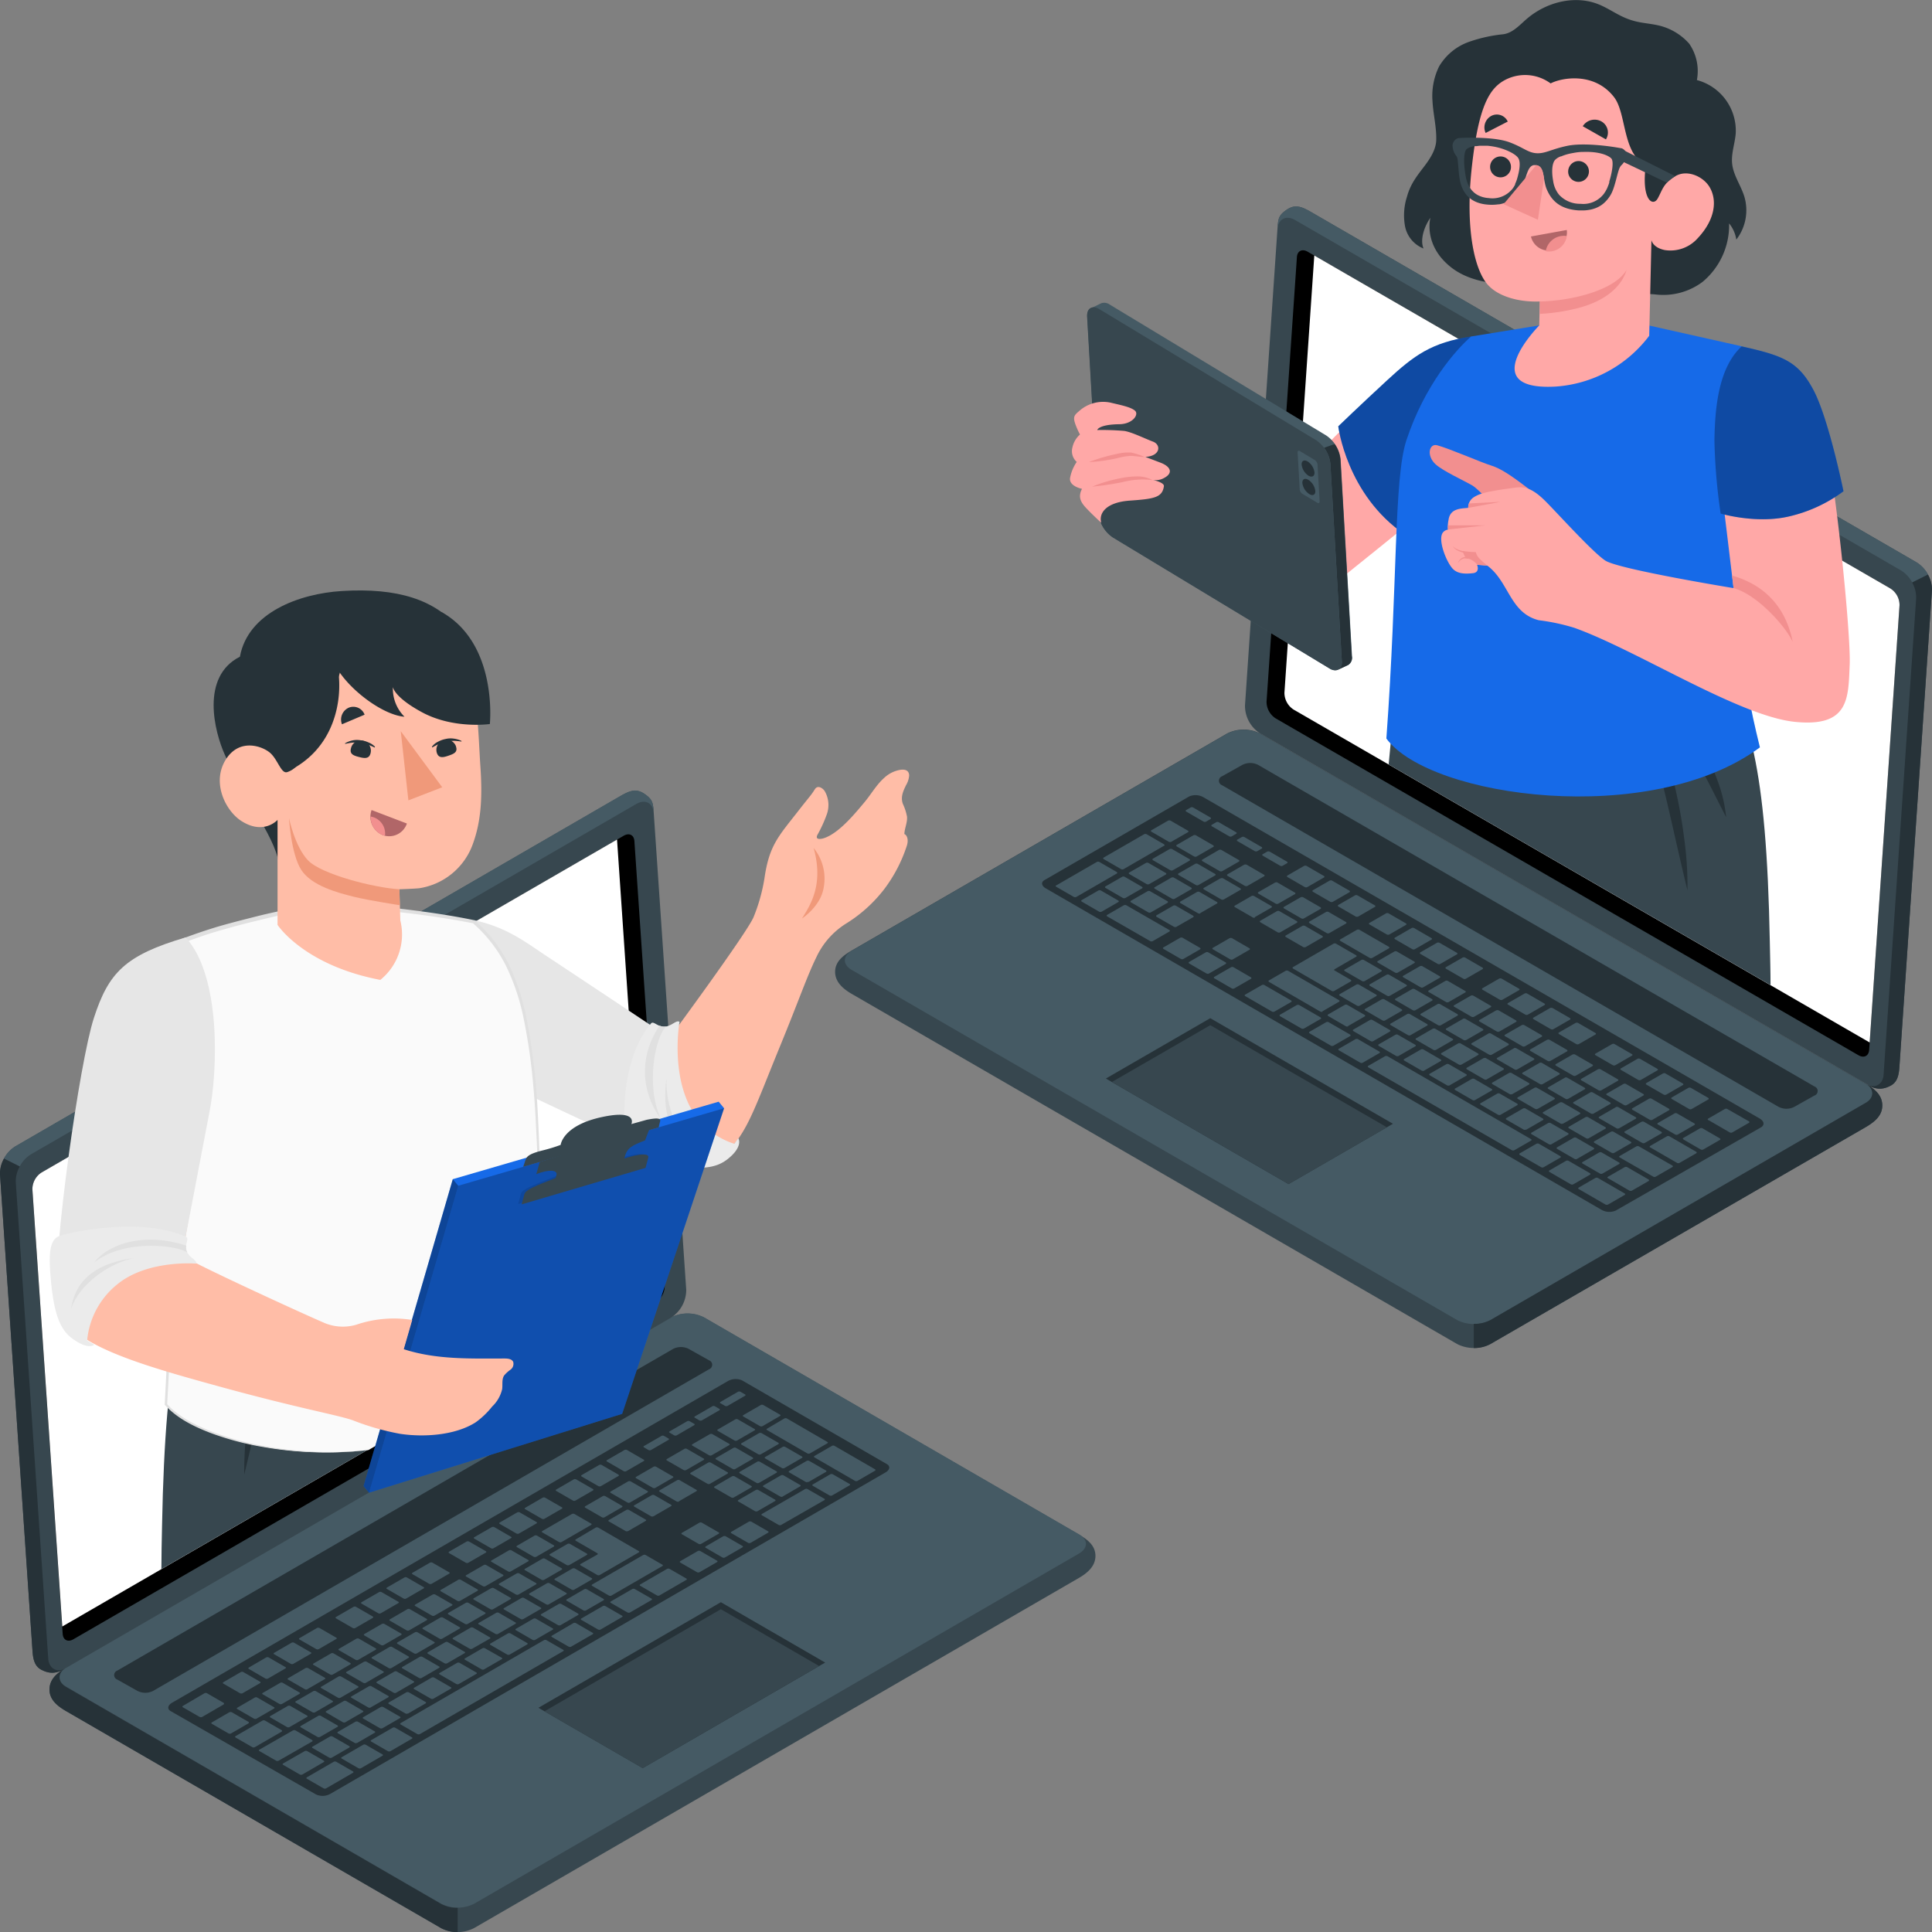 <?xml version="1.0" encoding="UTF-8"?> <svg xmlns="http://www.w3.org/2000/svg" width="94" height="94" fill="none"><rect width="100%" height="100%" fill="#808080" stroke="none"/><path d="M91.58 53.788c0 .483-.36.791-.805 1.05L72.512 65.394a1.786 1.786 0 0 1-1.613 0L41.44 48.357c-.444-.258-.808-.59-.808-1.073s.364-.782.808-1.038L59.7 35.688a1.788 1.788 0 0 1 1.614 0l29.461 17.036c.445.259.806.579.806 1.064Z" fill="#37474F"></path><path d="m90.774 53.657-18.262 10.57a1.787 1.787 0 0 1-1.614 0L41.44 47.191c-.445-.257-.445-.675 0-.934L59.7 35.7a1.788 1.788 0 0 1 1.613 0l29.461 17.037c.445.247.445.665 0 .922Z" fill="#455A64"></path><path d="M71.705 64.41v1.178c.282.006.56-.06.808-.194L90.775 54.84c.445-.26.806-.567.806-1.05 0-.483-.324-.77-.743-1.027.345.245.352.655-.063.896l-18.262 10.57a1.65 1.65 0 0 1-.808.181ZM88.283 52.862 61.21 37.214a.84.84 0 0 0-.762 0l-.987.553a.233.233 0 0 0 0 .439l27.077 15.648a.84.84 0 0 0 .761 0l.98-.551a.233.233 0 0 0 .003-.441ZM85.625 54.425 58.553 38.79a.779.779 0 0 0-.699-.037l-7.038 4.068c-.175.1-.145.28.065.401l27.035 15.638a.778.778 0 0 0 .699.038l7.075-4.054c.172-.11.145-.29-.065-.418Z" fill="#263238"></path><path d="m62.29 45.36.81-.466c.032-.019.028-.051 0-.072l-.848-.49a.135.135 0 0 0-.123 0l-.81.466c-.033.019-.03.052 0 .073l.847.49a.135.135 0 0 0 .123 0Zm.991-1.703-.812.467c-.03.019-.028.051 0 .072l.85.49a.129.129 0 0 0 .12 0l.813-.466c.03-.02.028-.052 0-.073l-.847-.49a.143.143 0 0 0-.124 0Zm2.738 1.582-.81.467c-.032.019-.03.05 0 .07l1.434.831a.135.135 0 0 0 .124 0l.81-.467c.032-.018.028-.051 0-.072l-1.434-.829a.138.138 0 0 0-.124 0Zm-1.5-.868-.812.467c-.03.019-.028.051 0 .072l.848.49a.13.13 0 0 0 .12 0l.814-.466c.032-.019.027-.052 0-.073l-.848-.49a.144.144 0 0 0-.121 0Zm3.326 1.923-.81.467c-.033.019-.03.051 0 .072l.847.49a.144.144 0 0 0 .123 0l.81-.466c.033-.017.028-.05 0-.07l-.847-.49a.137.137 0 0 0-.123-.003Zm1.238.717-.81.466c-.033.02-.03.05 0 .07l.848.49a.135.135 0 0 0 .123 0l.81-.466c.033-.019.03-.05 0-.07l-.847-.49a.136.136 0 0 0-.124 0Zm-2.931 1.92.81-.466c.033-.019.028-.05 0-.07l-.847-.49a.136.136 0 0 0-.124 0l-.81.466c-.032.019-.03.052 0 .07l.848.49a.135.135 0 0 0 .123 0Zm1.239.717.81-.467c.032-.018.028-.049 0-.07l-.848-.49a.138.138 0 0 0-.123 0l-.81.467c-.033.018-.03.049 0 .07l.847.49a.135.135 0 0 0 .124 0Zm1.238.716.81-.466c.033-.02.028-.05 0-.07l-.847-.49a.137.137 0 0 0-.123 0l-.81.466c-.033.019-.03.05 0 .07l.847.49a.134.134 0 0 0 .123 0Zm1.239.717.81-.467c.033-.019.03-.051 0-.07l-.847-.49a.135.135 0 0 0-.124 0l-.81.467c-.033.018-.028.049 0 .07l.847.49a.138.138 0 0 0 .124 0Zm-6.34-5.004.81-.466c.033-.02.03-.052 0-.073l-.847-.49a.143.143 0 0 0-.123 0l-.81.467c-.033.018-.029.051 0 .072l.847.49a.138.138 0 0 0 .123 0Zm1.385 2.138.81-.467c.033-.018.028-.051 0-.072l-.782-.453c-.037-.02-.04-.051 0-.07l1.041-.604c.033-.017.03-.05 0-.07l-.978-.565a.135.135 0 0 0-.123 0l-1.97 1.139c-.03.018-.028.049 0 .07l1.89 1.094a.136.136 0 0 0 .112-.002Zm5.409-.488-.81.467c-.033.019-.028.049 0 .07l.847.49a.137.137 0 0 0 .124 0l.81-.467c.032-.018.03-.049 0-.07l-.848-.49a.135.135 0 0 0-.123 0Zm1.238.717-.81.466c-.032.02-.028.05 0 .07l.848.49a.136.136 0 0 0 .123 0l.81-.466c.033-.019.03-.052 0-.07l-.847-.49a.134.134 0 0 0-.124 0Zm7.79 7.18c.033-.018.029-.048 0-.07l-.847-.49a.138.138 0 0 0-.123 0l-.81.467c-.033.019-.03.05 0 .07l.847.49a.135.135 0 0 0 .123 0l.81-.466Zm2.122-1.451-.81.467c-.033.018-.03.049 0 .07l.847.49a.135.135 0 0 0 .123 0l.81-.467c.033-.019.03-.051 0-.072l-.847-.488a.138.138 0 0 0-.123 0Zm-.636.97c.03-.018.028-.05 0-.072l-.847-.49a.145.145 0 0 0-.124 0l-.81.467c-.033.017-.028.05 0 .07l.847.49a.138.138 0 0 0 .124 0l.81-.464Zm-4.107 1.242.81-.466c.033-.019.03-.052 0-.073l-.847-.49a.135.135 0 0 0-.124 0l-.81.467c-.032.019-.028.051 0 .072l.848.49a.135.135 0 0 0 .123 0Zm2.049.248c.032-.019.03-.05 0-.07l-.848-.49a.134.134 0 0 0-.123 0l-.81.466c-.033.02-.028.052 0 .07l.847.49a.136.136 0 0 0 .124 0l.81-.466Zm1.455-3.176-.81.466c-.033.019-.03.05 0 .07l.847.49a.135.135 0 0 0 .124 0l.81-.466c.033-.019.028-.05 0-.07l-.848-.49a.136.136 0 0 0-.123 0Zm-6.193-3.58-.813.466c-.032.019-.028.052 0 .073l.848.49a.138.138 0 0 0 .123 0l.813-.467c.03-.019.028-.051 0-.072l-.848-.49a.13.13 0 0 0-.123 0Zm4.947 2.863-.81.467c-.032.018-.03.049 0 .07l.848.49a.134.134 0 0 0 .123 0l.81-.467c.033-.018.028-.049 0-.07l-.847-.49a.136.136 0 0 0-.124 0Zm-6.195-3.58-.81.467c-.033.016-.028.049 0 .07l.847.49a.138.138 0 0 0 .124 0l.81-.467c.032-.018.03-.051 0-.072l-.848-.49a.145.145 0 0 0-.116.002h-.007Zm2.48 1.43-.813.467c-.03.02-.028.052 0 .073l.847.49a.145.145 0 0 0 .124 0l.813-.467c.03-.018.027-.051 0-.072l-.85-.49a.13.13 0 0 0-.114 0h-.007Zm1.238.717-.812.467c-.03.019-.028.051 0 .072l.85.49a.138.138 0 0 0 .12 0l.813-.466c.033-.02.028-.052 0-.073l-.847-.49a.136.136 0 0 0-.117 0h-.007Zm1.239.717-.813.466c-.03.019-.028.052 0 .07l.848.49a.135.135 0 0 0 .123 0l.81-.466c.033-.019.028-.05 0-.07l-.847-.49a.137.137 0 0 0-.114 0h-.007Zm-5.41.49.81-.467c.032-.019.03-.051 0-.072l-.848-.49a.145.145 0 0 0-.124 0l-.81.466c-.032.019-.028.052 0 .073l.848.49a.137.137 0 0 0 .13 0h-.007ZM60.533 42.072l-.81.467c-.033.019-.028.052 0 .073l.847.49a.143.143 0 0 0 .124 0l.81-.467c.032-.019.03-.051 0-.072l-.848-.49a.135.135 0 0 0-.116 0h-.007Zm1.502.869-.813.466c-.032.02-.028.05 0 .07l.848.49a.137.137 0 0 0 .123 0l.813-.466c.03-.019.028-.051 0-.07l-.848-.49a.13.13 0 0 0-.116 0h-.007Zm-2.734-1.585-.803.467c-.032.019-.028.051 0 .072l.848.49a.145.145 0 0 0 .123 0l.81-.466c.033-.02.03-.052 0-.073l-.85-.49a.135.135 0 0 0-.128 0Zm7.095 6.378.81-.467c.032-.018.03-.049 0-.07l-.848-.49a.134.134 0 0 0-.123 0l-.81.467c-.033.019-.028.051 0 .07l.847.49a.136.136 0 0 0 .124 0Zm-9.143-6.625c-.033.018-.028.051 0 .072l.847.49a.137.137 0 0 0 .123 0l.81-.467c.033-.018.03-.05 0-.072l-.847-.49a.134.134 0 0 0-.123 0l-.81.467Zm13.852 10.688.81-.466c.033-.02.03-.052 0-.073l-.847-.49a.134.134 0 0 0-.123 0l-.81.467c-.033.019-.028.051 0 .072l.847.49a.138.138 0 0 0 .123 0Zm-15.191-8.782.81-.466c.033-.019.028-.052 0-.073l-.847-.49a.145.145 0 0 0-.124 0l-.81.467c-.033.019-.03.051 0 .072l.847.49a.135.135 0 0 0 .124 0Zm2.396.045.812-.467c.033-.019.028-.051 0-.072l-.847-.49a.138.138 0 0 0-.124 0l-.812.466c-.03.019-.028.052 0 .073l.847.49a.13.13 0 0 0 .124 0Zm-2.217-1.282c-.03.02-.028.052 0 .073l.85.49a.13.13 0 0 0 .121 0l.813-.467c.03-.019.028-.051 0-.072l-.85-.49a.14.14 0 0 0-.121 0l-.813.467Zm.543-.7-.848-.49a.136.136 0 0 0-.12 0l-1.97 1.137c-.033.018-.03.051 0 .072l.847.49a.134.134 0 0 0 .123 0l1.97-1.139c.037-.007.035-.04-.002-.06v-.01Zm2.747 1.655-.81.467c-.033.018-.03.051 0 .072l.847.49a.145.145 0 0 0 .123 0l.81-.467c.033-.016.029-.049 0-.07l-.847-.49a.138.138 0 0 0-.123.007v-.009Zm9.324 5.39-.812.468c-.03.018-.028.049 0 .07l.847.49a.138.138 0 0 0 .124 0l.812-.467c.03-.019.028-.051 0-.07l-.85-.49a.13.13 0 0 0-.12 0Zm-10.744-4.86c.032-.019.03-.052 0-.073l-.848-.49a.135.135 0 0 0-.123 0l-.81.467c-.033.019-.028.051 0 .072l.847.49a.135.135 0 0 0 .123 0l.81-.466Zm9.503 4.16-.82.468c-.032.018-.027.049 0 .07l.848.49a.137.137 0 0 0 .124 0l.812-.467c.03-.019.028-.05 0-.07l-.847-.49a.134.134 0 0 0-.117 0Zm10.645 7.492c.033-.018.028-.049 0-.07l-.847-.49a.137.137 0 0 0-.124 0l-.812.467c-.03.018-.028.049 0 .07l.847.49a.135.135 0 0 0 .123 0l.813-.467Zm.505-1.045-.81.466c-.033.019-.028.05 0 .07l.847.49a.138.138 0 0 0 .124 0l.81-.466c.033-.019.03-.052 0-.07l-.847-.49a.136.136 0 0 0-.124-.007v.007Zm-2.56.798.812-.467c.032-.019.028-.049 0-.07l-.848-.49a.138.138 0 0 0-.123 0l-.813.467c-.03.018-.028.051 0 .07l.848.49a.131.131 0 0 0 .128-.01l-.005.01Zm-1.24-.717.813-.466c.03-.017.028-.05 0-.07l-.85-.49a.129.129 0 0 0-.12 0l-.813.466c-.03.019-.028.052 0 .073l.847.49a.144.144 0 0 0 .128-.01l-.004.007Zm-1.238-.716.813-.467c.03-.019.028-.051 0-.072l-.848-.49a.134.134 0 0 0-.123 0l-.81.466c-.033.02-.029.052 0 .073l.847.49a.135.135 0 0 0 .126-.007l-.005.007Zm3.795-.082-.81.467c-.033.019-.028.049 0 .07l.847.49a.137.137 0 0 0 .124 0l.81-.467c.032-.018.03-.049 0-.07l-.848-.49a.135.135 0 0 0-.118-.007l-.005.007Zm-1.239-.716-.81.467c-.032.018-.028.048 0 .07l.848.49a.138.138 0 0 0 .123 0l.81-.467c.033-.019.03-.05 0-.07l-.847-.49a.135.135 0 0 0-.119-.007l-.005.007Zm-4.954-2.864-.813.467c-.03.019-.028.051 0 .072l.848.49a.135.135 0 0 0 .123 0l.81-.466c.033-.019.028-.052 0-.073l-.847-.49a.135.135 0 0 0-.116-.007l-.005.007Zm1.239.714-.81.467c-.033.019-.03.051 0 .072l.847.49a.145.145 0 0 0 .123 0l.81-.466c.033-.019.028-.052 0-.073l-.847-.49a.137.137 0 0 0-.119-.007l-.005.007Zm-2.478-1.43-.812.467c-.03.016-.028.049 0 .07l.85.49a.13.13 0 0 0 .12 0l.813-.467c.03-.019.028-.052 0-.073l-.847-.49a.144.144 0 0 0-.119-.004l-.005.007Zm4.955 2.863-.81.467c-.033.019-.03.051 0 .072l.847.488a.135.135 0 0 0 .123 0l.81-.467c.033-.016.029-.049 0-.07l-.838-.492a.135.135 0 0 0-.128-.005l-.004.007Zm-1.239-.716-.81.467c-.033.018-.03.05 0 .072l.847.49a.135.135 0 0 0 .124 0l.81-.467c.033-.019.028-.051 0-.072l-.848-.49a.137.137 0 0 0-.118-.007l-.005.007Zm1.828 4.667.81-.466c.033-.02.03-.052 0-.073l-.848-.49a.135.135 0 0 0-.123 0l-.81.467c-.033.018-.028.051 0 .072l.847.49a.145.145 0 0 0 .133 0h-.01Zm6.416-.233.848.49a.138.138 0 0 0 .123 0l.81-.467c.033-.018.03-.051 0-.072l-.847-.49a.135.135 0 0 0-.123 0l-.81.467c-.036.009-.03.042.004.063l-.005.009Zm-1.61.387 1.305.754a.13.13 0 0 0 .121 0l.813-.467c.03-.018.028-.051 0-.072l-1.306-.754a.13.13 0 0 0-.121 0l-.813.467c-.037.028-.035.072 0 .072Zm2.826-1.332 1.043.604a.135.135 0 0 0 .123 0l.81-.467c.033-.018.028-.05 0-.072l-1.05-.6a.138.138 0 0 0-.123 0l-.81.467c-.033.026-.03.056.007.077v-.01Zm0-1.001c.03-.02.028-.052 0-.073l-.848-.49a.145.145 0 0 0-.123 0l-.81.467c-.033.018-.028.051 0 .072l.847.49a.136.136 0 0 0 .124 0l.81-.466Zm-4.31 2.823 1.63.934a.135.135 0 0 0 .123 0l.81-.467c.033-.018.028-.051 0-.072l-1.63-.934a.137.137 0 0 0-.123 0l-.81.467c-.04.021-.037.05 0 .072Zm-.573 1.009 1.043.604a.136.136 0 0 0 .124 0l.812-.467c.03-.018.028-.051 0-.072l-1.043-.602a.135.135 0 0 0-.123 0l-.81.467c-.042.018-.037.049-.003.07Zm-4.325-9.149c.032-.018.03-.049 0-.07l-.848-.49a.135.135 0 0 0-.123 0l-.81.467c-.033.019-.028.049 0 .07l.847.49a.136.136 0 0 0 .123 0l.81-.467Zm2.48 1.433c.03-.018.027-.051 0-.072l-.848-.49a.143.143 0 0 0-.124 0l-.81.467c-.032.016-.028.049 0 .07l.847.49a.137.137 0 0 0 .124 0l.81-.465Zm5.491 3.183c.033-.018.03-.05 0-.072l-.847-.49a.135.135 0 0 0-.124 0l-.81.467c-.032.018-.028.051 0 .072l.848.49a.137.137 0 0 0 .123 0l.81-.467ZM75.148 48.9c.033-.019.03-.052 0-.07l-.847-.49a.134.134 0 0 0-.124 0l-.81.466c-.032.02-.028.05 0 .07l.848.49a.138.138 0 0 0 .123 0l.81-.466Zm2.48 1.433c.03-.019.028-.052 0-.073l-.848-.49a.14.14 0 0 0-.12 0l-.813.467c-.033.019-.028.051 0 .072l.847.49a.137.137 0 0 0 .123 0l.81-.466Zm-.817 7.447c-.033.018-.03.051 0 .072l1.303.754a.145.145 0 0 0 .124 0l.81-.467c.033-.019.028-.051 0-.072l-1.304-.754a.137.137 0 0 0-.123 0l-.81.467Zm2.593-6.42c.033-.02.03-.05 0-.07l-.847-.49a.135.135 0 0 0-.124 0l-.81.466c-.032.019-.028.05 0 .07l.848.49a.137.137 0 0 0 .123 0l.81-.467Zm1.239.716c.032-.019.03-.051 0-.07l-.848-.49a.134.134 0 0 0-.123 0l-.81.467c-.033.018-.028.049 0 .07l.847.49a.136.136 0 0 0 .124 0l.81-.467Zm-26.775-7.564c-.032.019-.03.052 0 .073l2.096 1.204a.135.135 0 0 0 .123 0l.81-.467c.033-.019.03-.049 0-.07l-2.095-1.206a.137.137 0 0 0-.123 0l-.81.466Zm2.738 1.583c-.032.018-.028.05 0 .072l.848.49a.136.136 0 0 0 .123 0l.81-.467c.033-.018.03-.051 0-.072l-.847-.49a.135.135 0 0 0-.123 0l-.81.467Zm17.655 8.868.81-.467c.033-.019.028-.051 0-.072l-.847-.49a.135.135 0 0 0-.124 0l-.81.466c-.032.02-.03.052 0 .073l.848.49a.134.134 0 0 0 .114-.007l.01.007Zm-15.177-7.436c-.033.02-.028.052 0 .073l.847.49a.134.134 0 0 0 .123 0l.81-.467c.033-.019.03-.051 0-.072l-.847-.49a.134.134 0 0 0-.123 0l-.81.466Zm-6.454-3.734c-.033.02-.03.052 0 .073l.847.49a.134.134 0 0 0 .124 0l.81-.467c.032-.018.028-.051 0-.072l-.848-.49a.137.137 0 0 0-.123 0l-.81.466Zm-1.232-.644.848.49a.135.135 0 0 0 .123 0l1.967-1.138c.033-.019.03-.052 0-.073l-.847-.49a.135.135 0 0 0-.123 0l-1.97 1.137c-.047.016-.044.049-.007.07l.01.004Zm12.314 7.053c-.03.019-.028.049 0 .07l1.043.604a.134.134 0 0 0 .124 0l.81-.466c.032-.019.028-.052 0-.073l-1.043-.602a.137.137 0 0 0-.124 0l-.81.467Zm-3.13-1.809c-.032.019-.027.05 0 .07l1.305.754a.137.137 0 0 0 .123 0l.813-.467c.03-.018.028-.049 0-.07l-1.306-.753a.13.13 0 0 0-.122 0l-.812.466Zm5.991 3.466c-.032.016-.03.049 0 .07l6.985 4.033a.138.138 0 0 0 .123 0l.813-.467c.03-.019.028-.05 0-.07l-6.985-4.035a.143.143 0 0 0-.123 0l-.813.469Zm7.367 4.259c-.03.019-.028.049 0 .07l1.045.602a.13.13 0 0 0 .121 0l.813-.467c.03-.016.028-.049 0-.07l-1.045-.604a.139.139 0 0 0-.122 0l-.812.469Zm-8.8-5.09c-.033.019-.031.051 0 .072l1.042.603a.135.135 0 0 0 .124 0l.81-.467c.032-.019.028-.051 0-.07l-1.043-.605a.136.136 0 0 0-.124 0l-.81.467Zm10.243 5.919c-.03.018-.028.049 0 .07l1.043.604a.134.134 0 0 0 .124 0l.81-.467c.033-.018.028-.051 0-.072l-1.043-.602a.138.138 0 0 0-.123 0l-.81.467ZM62.278 49.37c-.03.017-.028.05 0 .07l1.045.602a.13.13 0 0 0 .121 0l.813-.467c.032-.016.028-.049 0-.07l-1.043-.602a.138.138 0 0 0-.124 0l-.812.467Zm-4.424-2.567c-.032.019-.028.051 0 .072l.848.49a.145.145 0 0 0 .123 0l.81-.466c.033-.019.03-.052 0-.073l-.847-.49a.135.135 0 0 0-.123 0l-.81.467Zm-1.86-2.413.813-.467c.03-.019.027-.051 0-.072l-.85-.49a.13.13 0 0 0-.121 0l-.813.467c-.03.018-.028.05 0 .072l.848.49a.135.135 0 0 0 .123 0Zm5.057.233.81-.466c.033-.02.028-.052 0-.073l-.847-.488a.136.136 0 0 0-.124 0l-.81.467c-.033.017-.03.05 0 .07l.848.49a.134.134 0 0 0 .132.021l-.01-.02Zm3.29 4.582.81-.467c.032-.019.03-.052 0-.073l-2.477-1.43a.135.135 0 0 0-.124 0l-.81.467c-.033.018-.03.049 0 .07l2.477 1.433a.14.14 0 0 0 .124.02v-.02Zm-6.286-4.58c.03-.018.027-.048 0-.07l-.848-.49a.136.136 0 0 0-.123 0l-.813.467c-.03.019-.028.052 0 .073l.847.487a.13.13 0 0 0 .122 0l.814-.466Zm.346-.2.81-.467c.033-.016.03-.049 0-.07l-.847-.49a.135.135 0 0 0-.123 0l-.81.467c-.033.018-.028.051 0 .072l.847.49a.144.144 0 0 0 .114.019l.01-.021Zm7.188 5.496.81-.467c.032-.019.03-.051 0-.072l-.848-.49a.144.144 0 0 0-.123 0l-.81.466c-.033.02-.028.052 0 .073l.847.49a.136.136 0 0 0 .114.02l.01-.02Zm-4.797-3.71c.033-.02.028-.052 0-.073l-.847-.49a.145.145 0 0 0-.123 0l-.81.467c-.033.018-.03.05 0 .072l.847.49a.135.135 0 0 0 .123 0l.81-.467Zm10.978 7.31.81-.466c.033-.019.028-.051 0-.07l-.847-.49a.136.136 0 0 0-.124 0l-.81.467c-.033.018-.03.049 0 .07l.848.49a.135.135 0 0 0 .123 0Zm-1.239-.716.81-.466c.033-.019.029-.05 0-.07l-.847-.49a.136.136 0 0 0-.123 0l-.813.466c-.03.019-.028.05 0 .07l.848.49a.134.134 0 0 0 .13 0h-.005Zm2.478 1.433.81-.466c.032-.02.028-.052 0-.073l-.848-.49a.143.143 0 0 0-.123 0l-.81.467c-.033.016-.03.049 0 .07l.847.49a.135.135 0 0 0 .128.002h-.004Zm-4.957-2.865.812-.467c.03-.017.028-.05 0-.07l-.85-.49a.13.13 0 0 0-.12 0l-.813.466c-.033.02-.028.052 0 .073l.847.49a.143.143 0 0 0 .129-.002h-.005Zm1.238.716.813-.467c.03-.018.028-.049 0-.07l-.847-.49a.138.138 0 0 0-.124 0l-.812.467c-.03.018-.028.051 0 .07l.85.49a.13.13 0 0 0 .125.002l-.005-.002Zm-2.477-1.433.813-.467c.03-.018.028-.051 0-.072l-.848-.49a.134.134 0 0 0-.123 0l-.81.467c-.033.018-.028.051 0 .072l.847.49a.135.135 0 0 0 .126 0h-.005Zm-6.668-10.091c.033-.019.03-.05 0-.07l-.847-.49a.135.135 0 0 0-.124 0l-.214.123c-.032.02-.03.052 0 .073l.848.49a.135.135 0 0 0 .123 0l.214-.126Zm6.752 3.559c.03-.016.028-.05 0-.07l-.85-.49a.13.13 0 0 0-.12 0l-.813.467c-.03.018-.028.05 0 .072l.847.49a.145.145 0 0 0 .124 0l.812-.47Zm-2.48-1.43c.033-.02.03-.052 0-.073l-.847-.49a.145.145 0 0 0-.123 0l-.81.467c-.033.018-.029.051 0 .072l.847.49a.137.137 0 0 0 .123 0l.81-.467Zm3.991 2.305c.033-.019.03-.049 0-.07l-.847-.49a.134.134 0 0 0-.124 0l-.81.467c-.033.018-.028.049 0 .07l.847.49a.137.137 0 0 0 .124 0l.81-.467Zm-2.75-1.59c.03-.018.028-.05 0-.072l-.847-.49a.129.129 0 0 0-.121 0l-.813.467c-.032.019-.028.051 0 .072l.848.49a.134.134 0 0 0 .123 0l.81-.466Zm5.23 3.023c.03-.019.027-.051 0-.072l-.85-.49a.138.138 0 0 0-.121 0l-.813.466c-.03.019-.028.052 0 .073l.848.49a.137.137 0 0 0 .123 0l.813-.467Zm-1.239-.717c.03-.018.028-.05 0-.07l-.847-.49a.135.135 0 0 0-.124 0l-.81.467c-.033.019-.028.05 0 .07l.847.49a.137.137 0 0 0 .124 0l.81-.467Zm-7.027-3.717c.03-.019.028-.051 0-.072l-.847-.49a.139.139 0 0 0-.121 0l-.217.123c-.032.019-.03.052 0 .073l.848.49a.135.135 0 0 0 .123 0l.214-.124Zm-3.725-2.15c.033-.018.03-.048 0-.07l-.847-.49a.135.135 0 0 0-.124 0l-.216.126c-.03.017-.028.05 0 .07l.847.49a.135.135 0 0 0 .124 0l.216-.125Zm-1.096.642c.032-.018.03-.051 0-.072l-.848-.49a.144.144 0 0 0-.123 0l-.81.467c-.033.016-.03.049 0 .07l.847.49a.135.135 0 0 0 .123 0l.81-.465Zm-3.046 3.2.813-.467c.03-.019.028-.051 0-.072l-.847-.49a.135.135 0 0 0-.124 0l-.81.466c-.033.02-.028.052 0 .073l.847.49a.144.144 0 0 0 .121 0Zm6.633-2.404c.033-.019.03-.049 0-.07l-.847-.49a.134.134 0 0 0-.123 0l-.215.124c-.032.018-.03.051 0 .072l.848.49a.145.145 0 0 0 .123 0l.215-.126Zm10.745 5.867c.03-.019.028-.051 0-.072l-.847-.49a.134.134 0 0 0-.124 0l-.812.466c-.03.02-.028.052 0 .073l.85.49a.13.13 0 0 0 .12 0l.813-.467Z" fill="#455A64"></path><path d="m67.772 54.676-.184.107-4.894 2.828-8.708-5.031-.179-.105 5.078-2.936 8.887 5.137Z" fill="#263238"></path><path d="m54.1 52.643 4.786-2.763 8.592 4.968-4.783 2.764-8.595-4.969ZM91.932 52.85c.354-.163.45-.443.482-.934l1.583-23.188a1.61 1.61 0 0 0-.745-1.365L63.793 10.318c-.447-.257-.773-.397-1.185-.117-.412.28-.419.439-.454.933l-1.58 23.19a1.598 1.598 0 0 0 .744 1.364l29.46 17.036c.446.261.698.336 1.154.126Z" fill="#37474F"></path><path d="M62.155 11.144c.035-.495.424-.689.869-.432l29.46 17.036c.234.145.425.35.553.593l.768-.387a1.533 1.533 0 0 0-.554-.593L63.794 10.318c-.444-.257-.773-.4-1.182-.117-.41.282-.422.448-.457.943Z" fill="#455A64"></path><path d="M90.837 52.761a1.029 1.029 0 0 0 1.095.089c.328-.14.449-.444.482-.934l1.583-23.19c.01-.27-.058-.536-.194-.768l-.768.383c.134.234.2.5.194.77L91.644 52.3c-.03.455-.428.686-.808.46Z" fill="#263238"></path><path d="m91.972 28.63-28.35-16.384c-.269-.154-.501-.038-.522.259l-1.477 21.634a.962.962 0 0 0 .448.816l28.35 16.386c.268.154.5.04.522-.26l1.476-21.633a.96.96 0 0 0-.447-.817Z" fill="#000"></path><path d="M91.972 28.63a.958.958 0 0 1 .448.817l-1.453 21.274L62.94 34.525a.975.975 0 0 1-.447-.819l1.453-21.274L91.972 28.63Z" fill="#fff"></path><path d="m67.563 37.194 18.581 10.735c0-.658-.021-1.363-.035-2.1-.163-8.687-1.024-11.074-2.624-14.003l-15.275-.154c-.252 1.634-.464 3.517-.647 5.521Z" fill="#37474F"></path><path d="M79.614 33.316c.453.743.826 1.533 1.113 2.355.294.817.541 1.65.74 2.495.196.845.359 1.697.466 2.555.123.86.18 1.727.17 2.596-.208-.843-.398-1.68-.59-2.519-.19-.837-.379-1.675-.582-2.506-.202-.83-.4-1.664-.614-2.495a48.861 48.861 0 0 0-.703-2.48ZM80.748 33.63c.428.401.818.842 1.164 1.316.351.472.67.967.952 1.482.283.517.524 1.055.722 1.61a6.94 6.94 0 0 1 .398 1.723l-.789-1.552a63.16 63.16 0 0 0-.81-1.52c-.28-.501-.554-1.005-.83-1.512-.274-.506-.55-1.013-.807-1.547Z" fill="#263238"></path><path d="M71.386 16.549c-.952.175-2.593.77-4.307 2.525-1.946 1.995-4.586 4.642-4.586 4.642l-8.396-2.843-.081 4.542s5.888 2.924 7.864 3.631c1.476.53 2.044.147 3.516-1.027 1.904-1.521 5.606-4.537 5.606-4.537l.384-6.933Z" fill="#FFA8A7"></path><path d="M71.58 16.371c-1.935.297-2.77.915-4.081 2.124-1.311 1.209-2.387 2.247-2.387 2.247s.405 3.335 3.239 5.263l3.026-2.612.203-7.022Z" fill="#166AE8"></path><path opacity=".3" d="M71.58 16.371c-1.935.297-2.77.915-4.081 2.124-1.311 1.209-2.387 2.247-2.387 2.247s.405 3.335 3.239 5.263l3.026-2.612.203-7.022Z" fill="#000"></path><path d="m53.103 14.986.482-.234a.465.465 0 0 1 .41.068l10.533 6.369a1.61 1.61 0 0 1 .698 1.15l.555 9.585a.417.417 0 0 1-.184.43l-.499.233a.448.448 0 0 1-.416-.068l-10.53-6.366a1.606 1.606 0 0 1-.7-1.151l-.553-9.585c-.017-.238.067-.39.204-.431Z" fill="#455A64"></path><path d="M64.424 21.786c.17.228.276.498.305.782l.556 9.582a.434.434 0 0 1-.167.425l.465-.217a.41.41 0 0 0 .184-.43l-.554-9.585a1.574 1.574 0 0 0-.277-.735l-.512.178Z" fill="#263238"></path><path d="m65.283 32.15-.554-9.585a1.61 1.61 0 0 0-.699-1.15L53.5 15.048c-.359-.217-.631-.054-.608.367.11 1.883.445 7.7.554 9.584a1.61 1.61 0 0 0 .699 1.15l10.53 6.367c.361.217.631.054.608-.366Z" fill="#37474F"></path><path d="m64.205 24.394-.102-1.794a.297.297 0 0 0-.13-.215l-.725-.436c-.067-.042-.119-.012-.114.067.021.353.084 1.443.102 1.795a.302.302 0 0 0 .13.215l.727.436c.068.04.117.01.112-.068Z" fill="#455A64"></path><path d="M63.955 22.981a.762.762 0 0 0-.33-.527c-.173-.103-.305-.033-.294.156a.762.762 0 0 0 .335.537c.168.093.3.023.29-.166ZM63.995 23.882a.761.761 0 0 0-.335-.534c-.172-.105-.305-.035-.294.156a.758.758 0 0 0 .336.534c.172.105.305.035.293-.156Z" fill="#263238"></path><path d="M52.447 20.946c-.277-.626-.233-.7.044-.934a1.746 1.746 0 0 1 1.544-.422c.466.114.962.205 1.18.385.22.18-.097.656-.752.665-1.026.014-1.078.283-1.078.283.44-.008.878.006 1.316.044.368.056.994.369 1.397.52.403.152.37.7-.37.743l.733.28c.514.196.636.518.149.76a.806.806 0 0 1-.52.08s.566.119.539.308c-.08.548-.466.616-1.672.7-1.164.086-1.506.628-1.374 1.078 0 0-.386-.348-.72-.7-.246-.26-.441-.532-.218-.952 0 0-.626-.12-.584-.514.05-.285.162-.556.326-.796a.7.7 0 0 1-.21-.7c.05-.245.18-.467.368-.632l-.098-.196Z" fill="#FFA8A7"></path><path d="M55.706 22.239a3.338 3.338 0 0 0-.672-.22c-.24-.013-.48.01-.713.07a8.442 8.442 0 0 0-1.339.393 8.198 8.198 0 0 0 1.379-.19c.215-.059.436-.097.659-.114.22.01.454.056.686.061ZM56.08 23.36a1.532 1.532 0 0 0-.741-.18 4.107 4.107 0 0 0-.76.075 7.26 7.26 0 0 0-1.443.422c.497-.047.992-.12 1.481-.22a3.914 3.914 0 0 1 1.462-.098Z" fill="#F28F8F"></path><path d="M85.627 36.362c-.482-1.972-.852-3.718-.817-5.776.016-.88.347-4.371.347-4.371s-1.213-3.664-.42-9.368l-6.08-1.363-3.819.357-3.26.53c-.73.633-2.255 2.346-3.15 5.05-.619 1.867-.418 6.913-.975 14.512 2.128 2.891 12.873 4.354 18.174.43Z" fill="#166AE8"></path><path d="M74.384 23.792c-.948-.733-1.425-1.02-1.863-1.153-.438-.133-2-.816-2.598-.975-.38-.103-.545.502-.068.933.368.327 1.332.766 1.756 1.009.424.242 1.24 1.274 1.24 1.274l1.533-1.088Z" fill="#F28F8F"></path><path d="M88.612 20.308c-.54-2.175-1.573-3.034-3.867-3.33-1.63 1.97-1.013 6.56-1.013 6.56l.613 5.076s-5.604-.915-6.244-1.342c-.64-.427-2.35-2.334-2.922-2.901-.78-.777-1.176-.682-1.581-.628-1.325.175-1.63.282-1.9.455a.594.594 0 0 0-.265.511c-.354.038-.878.017-.957.593a1.57 1.57 0 0 0-.028.467.377.377 0 0 0-.233.126c-.298.334.181 1.517.496 1.806.219.206.538.233.957.187.356-.042.198-.406.198-.406l.496.037c1.061.784 1.09 2.299 2.505 2.658a9.894 9.894 0 0 1 1.73.369c3.04 1.083 8.002 4.292 10.723 4.574 2.657.275 2.606-1.146 2.675-2.777.068-1.459-.712-9.319-1.383-12.035Z" fill="#FFA8A7"></path><path d="m84.273 28.004.072.609c1.206.334 2.6 1.96 2.88 2.63-.207-1.057-.831-2.632-2.952-3.24ZM71.437 24.71l1.574-.292-1.54.075a.587.587 0 0 0-.034.217ZM70.451 25.764l1.812-.203h-1.81a.896.896 0 0 0-.002.203ZM70.677 26.564a.6.6 0 0 0 .233.218c.097.05.2.087.307.11l-.023-.017c.046.093.095.189.146.282l.038-.049a.37.37 0 0 0-.29.066.488.488 0 0 0-.16.233.593.593 0 0 1 .187-.194.358.358 0 0 1 .246-.04l.07.015-.032-.063a8.178 8.178 0 0 0-.147-.283v-.014h-.016a1.984 1.984 0 0 1-.299-.088.699.699 0 0 1-.26-.175Z" fill="#F28F8F"></path><path d="M71.152 26.807c.216.03.434.05.652.056a.7.7 0 0 0 .219.352c.108.107.223.207.344.299l-.496-.038a.801.801 0 0 0-.563-.32l-.156-.35Z" fill="#F28F8F"></path><path d="M84.741 16.852c1.993.448 2.747.716 3.493 2.126.745 1.41 1.46 4.924 1.46 4.924a7.115 7.115 0 0 1-2.66 1.227c-1.601.371-3.317-.142-3.317-.142a27.886 27.886 0 0 1-.303-3.561c.026-1.396.144-3.492 1.327-4.574Z" fill="#166AE8"></path><path opacity=".3" d="M84.741 16.852c1.993.448 2.747.716 3.493 2.126.745 1.41 1.46 4.924 1.46 4.924a7.115 7.115 0 0 1-2.66 1.227c-1.601.371-3.317-.142-3.317-.142a27.886 27.886 0 0 1-.303-3.561c.026-1.396.144-3.492 1.327-4.574Z" fill="#000"></path><path d="M82.186 2.124a2.846 2.846 0 0 0-1.523-.894c-.563-.119-.906-.103-1.446-.303-.54-.2-.961-.532-1.474-.73-1.129-.435-2.46-.101-3.394.667-.373.305-.717.737-1.21.803a7.146 7.146 0 0 0-1.63.357 2.753 2.753 0 0 0-1.495 1.215 3.275 3.275 0 0 0-.317 1.683c.033.628.2 1.267.182 1.895-.014.467-.296.896-.57 1.26-.373.49-.68.868-.85 1.482a2.962 2.962 0 0 0-.098 1.452 1.467 1.467 0 0 0 .9 1.08c-.188-.45.054-1.094.332-1.495-.094.434-.129 1.505.996 2.4.787.626 1.904.839 2.922.808 1.064-.03 2.135-.43 3.199-.184.293.079.581.174.864.285.49.17.998.29 1.513.357.496.065.992.014 1.48.067a3.184 3.184 0 0 0 2.268-.613 3.584 3.584 0 0 0 1.293-2.848c.185.227.307.5.351.79a2.337 2.337 0 0 0 .396-2.075c-.165-.553-.538-1.044-.599-1.618-.053-.497.138-.985.175-1.482a2.55 2.55 0 0 0-1.89-2.588 2.339 2.339 0 0 0-.375-1.771Z" fill="#263238"></path><path d="M80.997 12.166a1.771 1.771 0 0 0 1.607-.579c.856-.912.952-1.853.573-2.487-.313-.523-1.1-.866-1.663-.528-.603.362-.626.668-.859 1.085-.233.418-.803.077-.58-1.615-1.143-.564-.931-2.499-1.534-3.302-.955-1.255-2.561-.964-3.096-.681a2.093 2.093 0 0 0-2.191-.182c-.785.403-1.316 1.27-1.646 4.275-.336 3.064.158 5.118.854 5.78.466.467 1.378.778 2.456.736l-.028 1.167s-3.17 3.197.806 2.973a6.232 6.232 0 0 0 4.545-2.471l.109-4.654s.056.362.647.483Z" fill="#FFA8A7"></path><path d="M76.323 8.505a.506.506 0 1 0 .342-.65.517.517 0 0 0-.343.65ZM72.282 6.469l1.076-.554a.58.58 0 0 0-.797-.277.637.637 0 0 0-.279.83ZM73.475 8.32a.508.508 0 1 1-.113-.564.514.514 0 0 1 .114.564ZM77.008 6.142l1.127.64a.62.62 0 0 0-.221-.875.68.68 0 0 0-.906.235Z" fill="#263238"></path><path d="M70.674 7.106c.008.17.067.333.17.467a.346.346 0 0 1 .07.168c.049.32.056.922.177 1.265.12.343.398.89 1.322.952.163.012.326.006.487-.016h.037c.14-.023.277-.066.405-.128l.026-.012.035-.019.046-.025.042-.028.044-.03a.77.77 0 0 0 .128-.103 1.88 1.88 0 0 0 .364-.467c.249-.43.26-1.043.603-1.097h.083c.466.028.338.7.543 1.178.205.479.58.971 1.57 1.027H77.055c.078-.003.155-.01.233-.023l.076-.012.073-.016.046-.012c.097-.026.192-.062.282-.107l.095-.054c.06-.036.115-.078.168-.123.139-.122.256-.267.347-.427.186-.325.288-.92.398-1.228a.608.608 0 0 1 .095-.177.899.899 0 0 0 .268-.437.365.365 0 0 0-.233-.406l-.233-.04c-.77-.126-1.785-.212-2.412-.081-.784.163-1.073.385-1.499.36-.426-.026-.63-.28-1.33-.538-.56-.205-1.513-.233-2.246-.212l-.233.014a.39.39 0 0 0-.277.387Zm4.98.682a.697.697 0 0 1 .233-.159l.04-.018h.023l.114-.045.102-.035c.111-.034.224-.061.338-.081l.133-.024a2.75 2.75 0 0 1 .34-.035h.079c.742-.023 1.182.161 1.336.313.154.152.012.8-.093 1.125v.023a.11.11 0 0 1 0 .026c-.012.04-.026.084-.044.13l-.033.082a1.004 1.004 0 0 1-.088.182l-.014.028-.019.03-.026.038-.028.044-.034.045c-.012.014-.024.03-.038.044a1.255 1.255 0 0 1-1.075.415 1.378 1.378 0 0 1-1.046-.443 1.358 1.358 0 0 1-.288-.68c-.07-.38-.07-.809.088-1.005Zm-4.29-.537a.696.696 0 0 1 .188-.1h.016l.082-.026.05-.014H71.813c.054 0 .11-.014.173-.019h.391c.112.01.224.026.335.047.517.096 1.04.35 1.164.563.124.212.044.634-.063.998-.024.08-.054.159-.09.234v.018a.127.127 0 0 1-.012.026v.016a.177.177 0 0 0-.016.028l-.035.059a.385.385 0 0 1-.033.051.081.081 0 0 0-.011.019.407.407 0 0 0-.026.032l-.023.028a1.248 1.248 0 0 1-1.141.425 1.285 1.285 0 0 1-.538-.151c-.494-.276-.57-.838-.605-1.1-.056-.343-.091-.998.081-1.134Z" fill="#37474F"></path><path d="m73.156 9.934 1.67.759.298-2.019c-.054-.322-.105-.604-.382-.637l-1.586 1.897Z" fill="#F28F8F"></path><path d="m78.945 7.283 2.561 1.288a2.903 2.903 0 0 0-.407.315L78.86 7.82l.084-.537Z" fill="#37474F"></path><path d="M74.92 14.668c1.555-.03 3.645-.546 4.223-1.54-.33 1.076-1.434 1.617-2.312 1.846a9.034 9.034 0 0 1-1.91.296l-.002-.602Z" fill="#F28F8F"></path><path d="M74.487 11.505a.889.889 0 0 0 1.021.675.887.887 0 0 0 .723-.99l-1.744.316Z" fill="#B16668"></path><path d="M76.233 11.484a.88.88 0 0 1-1.027.74.899.899 0 0 1 1.027-.74Z" fill="#F28F8F"></path><path d="M2.408 82.203c0 .483.361.791.806 1.05L21.455 93.81a1.769 1.769 0 0 0 1.611 0l29.427-17.036c.444-.257.805-.588.805-1.074 0-.485-.358-.782-.805-1.038l-18.24-10.558a1.787 1.787 0 0 0-1.613 0L3.214 81.139c-.438.259-.806.581-.806 1.064Z" fill="#37474F"></path><path d="m3.221 82.065 18.242 10.558a1.782 1.782 0 0 0 1.61 0L52.5 75.585c.447-.259.447-.677 0-.933L34.26 64.095a1.786 1.786 0 0 0-1.612 0L3.22 81.13c-.444.269-.444.686 0 .934Z" fill="#455A64"></path><path d="M22.268 92.825v1.179c-.28.006-.558-.06-.806-.194L3.221 83.255c-.445-.257-.813-.567-.813-1.05 0-.483.324-.77.743-1.027-.345.245-.352.656.063.898l18.241 10.556c.25.133.53.2.813.193ZM5.709 81.28 32.75 65.63a.838.838 0 0 1 .759 0l.987.553a.233.233 0 0 1 0 .439L7.45 82.27a.84.84 0 0 1-.761 0l-.98-.551a.232.232 0 0 1-.154-.22.234.234 0 0 1 .154-.219ZM8.366 82.849l27.042-15.65a.775.775 0 0 1 .699-.037l7.045 4.074c.175.1.145.28-.065.402L16.08 87.274a.774.774 0 0 1-.699.037l-7.08-4.06c-.174-.1-.144-.28.065-.402Z" fill="#263238"></path><path d="m31.8 73.772.847-.49c.035-.021.04-.054 0-.07l-.81-.467a.143.143 0 0 0-.124 0l-.845.49c-.037.021-.04.054 0 .073l.81.466a.135.135 0 0 0 .121-.002Zm-1.237-1.697-.845.49c-.038.021-.04.054 0 .073l.81.466a.134.134 0 0 0 .123 0l.848-.49c.035-.02.04-.053 0-.07l-.81-.466a.143.143 0 0 0-.126-.003Zm-2.736 1.587-1.436.826c-.038.021-.04.054 0 .073l.81.466a.13.13 0 0 0 .12 0l1.435-.83c.035-.021.04-.052 0-.07l-.81-.467a.136.136 0 0 0-.119.002Zm1.5-.868-.848.49c-.035.021-.04.054 0 .072l.81.467a.136.136 0 0 0 .124 0l.845-.49c.037-.02.04-.053 0-.072l-.808-.467a.134.134 0 0 0-.123-.002v.002Zm-3.323 1.923-.847.49c-.035.021-.04.054 0 .07l.81.467a.143.143 0 0 0 .123 0l.848-.49c.035-.021.037-.054 0-.073l-.81-.466a.135.135 0 0 0-.124 0v.002Zm-1.243.714-.845.49c-.038.021-.04.052 0 .07l.81.467a.129.129 0 0 0 .121 0l.848-.49c.037-.019.04-.051 0-.07l-.81-.467a.136.136 0 0 0-.124 0Zm3.176 1.914.847-.49c.035-.021.04-.054 0-.073l-.81-.466a.136.136 0 0 0-.124 0l-.845.49c-.037.02-.04.053 0 .07l.81.466a.143.143 0 0 0 .126.003h-.004Zm-1.237.714.845-.49c.038-.019.04-.051 0-.07l-.807-.467a.135.135 0 0 0-.124 0l-.847.49c-.035.021-.04.052 0 .07l.81.467a.137.137 0 0 0 .128 0H26.7Zm-1.24.716.847-.49c.035-.02.04-.051 0-.07l-.81-.466a.138.138 0 0 0-.124 0l-.845.49c-.037.02-.04.051 0 .07l.81.466a.135.135 0 0 0 .121 0Zm-1.23.722.845-.49c.038-.022.04-.052 0-.07l-.808-.467a.135.135 0 0 0-.123 0l-.847.49c-.035.019-.04.051 0 .07l.81.467a.137.137 0 0 0 .123 0Zm6.333-5.004.845-.49c.037-.021.04-.054 0-.072l-.808-.467a.145.145 0 0 0-.123 0l-.848.49c-.035.02-.04.054 0 .072l.81.467a.136.136 0 0 0 .124-.005v.005Zm-1.378 2.135 1.888-1.094c.035-.021.04-.052 0-.07l-1.968-1.139a.137.137 0 0 0-.123 0l-.962.57c-.037.02-.04.053 0 .072l1.041.602c.033.019.028.049 0 .07l-.808.453c-.035.02-.04.053 0 .072l.81.467a.135.135 0 0 0 .122-.003Zm-5.651-.48-.848.49c-.035.02-.04.051 0 .07l.81.466a.138.138 0 0 0 .124 0l.848-.49c.035-.02.037-.05 0-.07l-.81-.466a.133.133 0 0 0-.129 0h.005Zm-1.239.716-.845.49c-.037.021-.04.052 0 .07l.81.467a.13.13 0 0 0 .121 0l.848-.49c.037-.021.04-.051 0-.07l-.81-.467a.137.137 0 0 0-.128 0h.004Zm-6.847 7.645a.135.135 0 0 0 .123 0l.848-.49c.035-.02.04-.051 0-.07l-.81-.466a.138.138 0 0 0-.124 0l-.847.49c-.035.02-.037.051 0 .07l.81.466Zm-3.052-1.915-.845.49c-.038.018-.04.05 0 .07l.807.466a.135.135 0 0 0 .124 0l.847-.49c.035-.02.04-.051 0-.07l-.81-.466a.136.136 0 0 0-.128 0h.005Zm1.569 1.435a.135.135 0 0 0 .123 0l.848-.49c.035-.021.04-.054 0-.07l-.81-.467a.136.136 0 0 0-.124 0l-.845.488c-.037.02-.04.053 0 .072l.808.467Zm3.416.77.845-.49c.037-.021.04-.054 0-.073l-.81-.466a.134.134 0 0 0-.124 0l-.848.49c-.034.02-.039.053 0 .072l.81.467a.134.134 0 0 0 .122 0h.005Zm-1.36.719a.136.136 0 0 0 .12 0l.848-.49c.035-.022.04-.054 0-.073l-.81-.466a.136.136 0 0 0-.123 0l-.845.49c-.038.02-.04.053 0 .07l.81.469Zm-2.387-3.641-.847.49c-.035.021-.04.051 0 .07l.81.467a.137.137 0 0 0 .123 0l.846-.49c.037-.021.04-.052 0-.07l-.81-.467a.135.135 0 0 0-.126 0h.004Zm6.186-3.582-.845.49c-.037.02-.04.053 0 .072l.81.467a.13.13 0 0 0 .122 0l.847-.49c.037-.021.04-.054 0-.073l-.81-.466a.135.135 0 0 0-.128 0h.004Zm-4.954 2.865-.845.49c-.037.022-.04.052 0 .07l.81.467a.13.13 0 0 0 .121 0l.848-.49c.034-.018.04-.051 0-.07l-.81-.466a.138.138 0 0 0-.124 0Zm6.188-3.58-.847.488c-.035.021-.04.054 0 .073l.81.466a.137.137 0 0 0 .123 0l.848-.49c.035-.02.037-.051 0-.07l-.81-.466a.134.134 0 0 0-.124 0Zm-2.474 1.431-.848.49c-.035.021-.04.054 0 .073l.81.466a.143.143 0 0 0 .124 0l.847-.49c.035-.02.037-.053 0-.072l-.81-.467a.143.143 0 0 0-.123 0Zm-1.24.719-.844.49c-.037.021-.04.054 0 .072l.81.467a.13.13 0 0 0 .121 0l.848-.49c.034-.021.04-.054 0-.072l-.81-.467a.137.137 0 0 0-.124 0Zm-1.235.716-.848.49c-.035.021-.04.054 0 .07l.81.467a.144.144 0 0 0 .124 0l.847-.49c.035-.02.038-.053 0-.072l-.81-.467a.134.134 0 0 0-.123 0v.002Zm5.65.481.845-.49c.038-.02.04-.054 0-.072l-.81-.467a.13.13 0 0 0-.121 0l-.847.49c-.035.021-.04.054 0 .072l.81.467a.138.138 0 0 0 .123-.002v.002Zm11.543-10.432-.847.49c-.035.021-.037.054 0 .073l.81.466a.135.135 0 0 0 .124 0l.847-.49c.035-.02.04-.053 0-.072l-.81-.467a.137.137 0 0 0-.123-.002v.002Zm-1.497.868-.847.49c-.035.02-.04.052 0 .07l.81.467a.136.136 0 0 0 .124 0l.845-.49c.037-.02.04-.051 0-.07l-.808-.466a.134.134 0 0 0-.124-.003v.002Zm2.738-1.587-.847.49c-.035.022-.04.054 0 .073l.81.467a.137.137 0 0 0 .123 0l.846-.49c.037-.021.04-.054 0-.073l-.81-.466a.14.14 0 0 0-.122 0Zm-6.84 6.37.845-.488c.037-.021.04-.054 0-.073l-.81-.466a.134.134 0 0 0-.123 0l-.848.49c-.035.02-.04.05 0 .07l.81.466a.136.136 0 0 0 .124 0h.002Zm8.2-7.088a.135.135 0 0 0-.123 0l-.848.49c-.035.02-.037.053 0 .072l.81.467a.135.135 0 0 0 .124 0l.847-.49c.035-.021.04-.054 0-.072l-.81-.467Zm-12.908 11.15.839-.478c.035-.021.04-.054 0-.07l-.81-.467a.145.145 0 0 0-.124 0l-.845.49c-.037.021-.04.054 0 .073l.81.466a.136.136 0 0 0 .13-.014Zm15.176-8.781.847-.49c.035-.022.04-.054 0-.073l-.81-.467a.135.135 0 0 0-.123 0l-.846.49c-.037.021-.04.054 0 .073l.81.467a.135.135 0 0 0 .122 0Zm-2.394.046.845-.49c.038-.02.04-.054 0-.072l-.81-.467a.14.14 0 0 0-.12 0l-.848.49c-.035.021-.04.054 0 .072l.81.467a.137.137 0 0 0 .123 0Zm1.28-1.745a.135.135 0 0 0-.122 0l-.848.49c-.035.02-.037.053 0 .072l.81.467a.135.135 0 0 0 .124 0l.847-.49c.035-.021.04-.054 0-.073l-.81-.466Zm.262-.152 1.967 1.139a.137.137 0 0 0 .123 0l.846-.49c.037-.021.04-.054 0-.07l-1.965-1.14a.135.135 0 0 0-.124 0l-.829.489c-.046.02-.051.053-.018.072Zm-2.86 1.587-.845.49c-.037.02-.04.053 0 .072l.81.467a.135.135 0 0 0 .124 0l.848-.49c.034-.021.04-.054 0-.073l-.81-.466a.136.136 0 0 0-.126 0Zm-9.312 5.39-.848.49c-.035.022-.04.052 0 .07l.81.468a.138.138 0 0 0 .124 0l.845-.49c.037-.021.04-.052 0-.07l-.81-.467a.135.135 0 0 0-.121 0Zm11.664-4.405a.143.143 0 0 0 .123 0l.846-.49c.037-.022.04-.054 0-.073l-.81-.467a.13.13 0 0 0-.122 0l-.847.49c-.035.021-.04.054 0 .073l.81.467Zm-10.416 3.69-.845.49c-.038.02-.04.05 0 .07l.807.466a.135.135 0 0 0 .124 0l.847-.49c.035-.021.04-.051 0-.07l-.81-.467a.136.136 0 0 0-.123 0Zm-9.709 7.955a.138.138 0 0 0 .123 0l.846-.49c.037-.021.04-.051 0-.07l-.806-.47a.13.13 0 0 0-.121 0l-.848.49c-.034.022-.04.052 0 .07l.806.47Zm-1.439-1.51-.847.49c-.035.019-.04.052 0 .07l.81.467a.137.137 0 0 0 .123 0l.845-.49c.038-.021.04-.051 0-.07l-.807-.467a.134.134 0 0 0-.124 0Zm2.794.789.848-.488c.034-.02.04-.054 0-.072l-.81-.467a.138.138 0 0 0-.124 0l-.848.49c-.035.021-.037.054 0 .07l.81.467a.135.135 0 0 0 .129 0h-.005Zm1.239-.714.845-.49c.037-.021.04-.054 0-.073l-.81-.466a.13.13 0 0 0-.122 0l-.847.49c-.035.02-.04.053 0 .072l.81.467a.134.134 0 0 0 .128 0h-.004Zm1.236-.717.847-.49c.035-.02.04-.053 0-.072l-.81-.467a.145.145 0 0 0-.123 0l-.845.49c-.038.021-.04.054 0 .072l.81.467a.143.143 0 0 0 .126 0h-.005Zm-4.037-.074-.84.497c-.038.02-.04.051 0 .07l.81.466a.135.135 0 0 0 .123 0l.847-.49c.035-.02.04-.051 0-.07l-.81-.466a.138.138 0 0 0-.125-.007h-.005Zm1.238-.717-.847.49c-.035.021-.04.052 0 .07l.81.467a.137.137 0 0 0 .124 0l.845-.49c.037-.019.04-.051 0-.07l-.808-.467a.136.136 0 0 0-.119 0h-.005Zm4.953-2.866-.848.49c-.035.021-.04.054 0 .073l.81.466a.137.137 0 0 0 .124 0l.845-.49c.037-.02.04-.053 0-.072l-.81-.467a.135.135 0 0 0-.121 0Zm-1.24.717-.844.49c-.038.02-.04.053 0 .072l.808.467a.135.135 0 0 0 .123 0l.847-.49c.035-.021.04-.054 0-.072l-.81-.467a.144.144 0 0 0-.12 0h-.003Zm2.476-1.43-.845.487c-.038.02-.04.054 0 .072l.808.467a.134.134 0 0 0 .123 0l.847-.49c.035-.021.04-.051 0-.07l-.81-.467a.137.137 0 0 0-.12 0h-.003Zm-4.95 2.863-.845.49c-.037.02-.04.053 0 .07l.81.466a.134.134 0 0 0 .123 0l.832-.497c.035-.02.04-.053 0-.072l-.81-.467a.136.136 0 0 0-.108.01h-.002Zm1.239-.717-.848.49c-.035.021-.04.054 0 .073l.81.466a.135.135 0 0 0 .124 0l.845-.49c.037-.02.04-.053 0-.072l-.81-.467a.136.136 0 0 0-.119 0h-.002Zm-1.581 4.668.847-.49c.035-.021.04-.054 0-.073l-.81-.467a.144.144 0 0 0-.123 0l-.846.49c-.037.022-.04.054 0 .073l.81.467a.13.13 0 0 0 .124-.003l-.002.003Zm-6.52-.308-.81-.467a.145.145 0 0 0-.123 0l-.847.49c-.035.021-.04.054 0 .072l.81.467a.138.138 0 0 0 .123 0l.845-.49c.028-.026.03-.058 0-.075l.003.003Zm1.612.403-.808-.466a.134.134 0 0 0-.123 0l-1.304.753c-.035.022-.04.054 0 .073l.81.466a.137.137 0 0 0 .123 0l1.302-.753c.028-.024.03-.056-.002-.075l.002.002Zm-2.822-1.33-.81-.467a.13.13 0 0 0-.121 0l-1.046.614c-.034.021-.04.054 0 .073l.81.466a.145.145 0 0 0 .124 0l1.04-.604c.031-.035.033-.066 0-.084l.003.002Zm.799-.467a.135.135 0 0 0 .123 0l.848-.49c.034-.02.04-.053 0-.072l-.81-.467a.135.135 0 0 0-.124 0l-.845.49c-.037.021-.04.054 0 .073l.808.466Zm3.506 2.276-.81-.467a.13.13 0 0 0-.121 0l-1.63.934c-.035.02-.04.053 0 .072l.81.467a.137.137 0 0 0 .123 0l1.63-.934c.028-.02.028-.051-.004-.07l.002-.002Zm.573 1.008-.81-.467a.135.135 0 0 0-.124 0l-1.045.598c-.035.02-.04.053 0 .072l.81.467a.138.138 0 0 0 .123 0l1.041-.605c.03-.011.033-.044.002-.063l.003-.002Zm5.122-8.61a.135.135 0 0 0 .123 0l.848-.49c.035-.02.04-.05 0-.07l-.81-.466a.136.136 0 0 0-.124 0l-.845.49c-.037.021-.04.051 0 .07l.808.467Zm-2.475 1.434a.134.134 0 0 0 .123 0l.848-.49c.035-.021.04-.054 0-.07l-.81-.467a.136.136 0 0 0-.124 0l-.847.488c-.035.02-.038.053 0 .072l.81.467Zm-5.49 3.178a.137.137 0 0 0 .123 0l.845-.49c.038-.02.04-.053 0-.07l-.81-.467a.135.135 0 0 0-.123 0l-.838.488c-.035.021-.04.054 0 .073l.803.466Zm6.724-3.892a.137.137 0 0 0 .123 0l.845-.49c.038-.022.04-.052 0-.07l-.81-.467a.13.13 0 0 0-.12 0l-.848.49c-.035.02-.04.051 0 .07l.81.467Zm-2.475 1.433a.137.137 0 0 0 .123 0l.846-.49c.037-.022.04-.054 0-.073l-.81-.467a.13.13 0 0 0-.122 0l-.847.49c-.037.021-.04.054 0 .073l.81.467Zm-.803 6.508a.144.144 0 0 0-.124 0l-1.303.754c-.035.021-.04.054 0 .073l.81.466a.137.137 0 0 0 .123 0l1.302-.754c.037-.02.04-.053 0-.072l-.808-.467Zm-.974-5.482a.138.138 0 0 0 .124 0l.845-.49c.037-.02.04-.051 0-.07l-.81-.466a.135.135 0 0 0-.124 0l-.847.49c-.035.02-.04.051 0 .07l.813.466Zm-1.238.717a.134.134 0 0 0 .123 0l.848-.49c.035-.021.04-.052 0-.07l-.81-.467a.137.137 0 0 0-.124 0l-.845.49c-.037.021-.04.051 0 .07l.808.467Zm25.145-8.502a.135.135 0 0 0-.124 0l-2.095 1.207c-.037.02-.04.053 0 .07l.81.466a.135.135 0 0 0 .123 0l2.096-1.204c.037-.02.04-.054 0-.072l-.81-.467Zm-2.736 1.585a.145.145 0 0 0-.123 0l-.848.49c-.035.02-.04.053 0 .072l.81.467a.138.138 0 0 0 .124 0l.845-.49c.037-.021.04-.054 0-.073l-.808-.466ZM19.855 83.37l.848-.49c.035-.022.037-.054 0-.073l-.81-.467a.145.145 0 0 0-.124 0l-.847.49c-.035.022-.04.054 0 .073l.81.467a.137.137 0 0 0 .119-.005l.004.005Zm14.219-7.905a.135.135 0 0 0-.124 0l-.847.49c-.035.021-.04.054 0 .073l.81.466a.145.145 0 0 0 .123 0l.846-.49c.037-.02.04-.053 0-.072l-.808-.467Zm6.447-3.734a.138.138 0 0 0-.124 0l-.845.49c-.037.021-.04.054 0 .073l.81.466a.145.145 0 0 0 .124 0l.847-.49c.035-.02.04-.053 0-.072l-.812-.467Zm2.048-.247-1.967-1.137a.135.135 0 0 0-.123 0l-.848.49c-.035.021-.04.054 0 .073L41.6 72.05a.138.138 0 0 0 .123 0l.845-.49c.035-.022.037-.054.007-.073l-.005-.002Zm-13.117 6.658a.13.13 0 0 0-.12 0l-1.044.602c-.035.021-.04.054 0 .072l.81.467a.136.136 0 0 0 .124 0l1.04-.604c.038-.019.04-.052 0-.07l-.81-.467Zm3.127-1.809a.136.136 0 0 0-.123 0l-1.302.754c-.037.021-.04.052 0 .07l.81.467a.136.136 0 0 0 .124 0l1.301-.754c.035-.02.04-.051 0-.07l-.81-.467Zm-5.99 3.468a.135.135 0 0 0-.124 0l-6.968 4.033c-.037.021-.04.051 0 .07l.81.467a.135.135 0 0 0 .123 0l6.969-4.033c.037-.02.04-.051 0-.07l-.81-.467Zm-7.362 4.26a.13.13 0 0 0-.121 0l-1.043.602c-.035.02-.04.053 0 .072l.81.467a.144.144 0 0 0 .123 0l1.041-.605c.037-.02.04-.051 0-.07l-.81-.467Zm8.793-5.09a.136.136 0 0 0-.123 0l-1.04.609c-.038.02-.04.05 0 .07l.81.466a.135.135 0 0 0 .123 0l1.043-.602c.035-.02.04-.053 0-.072l-.813-.471ZM17.795 84.89a.136.136 0 0 0-.123 0l-1.041.602c-.038.021-.04.054 0 .072l.808.467a.135.135 0 0 0 .123 0l1.043-.604c.035-.02.04-.052 0-.07l-.81-.467Zm13.091-7.576a.137.137 0 0 0-.123 0l-1.043.603c-.035.02-.037.053 0 .07l.81.466a.145.145 0 0 0 .124 0l1.043-.604c.035-.021.04-.051 0-.07l-.81-.465Zm4.424-2.567a.145.145 0 0 0-.123 0l-.845.49c-.038.022-.04.054 0 .073l.807.467a.135.135 0 0 0 .124 0l.847-.49c.035-.022.04-.054 0-.073l-.81-.467Zm2.773-1.937.845-.49c.037-.02.04-.053 0-.072l-.808-.467a.135.135 0 0 0-.123 0l-.848.49c-.035.021-.04.054 0 .073l.81.466a.136.136 0 0 0 .129.003l-.005-.003Zm-5.05.234.845-.49c.037-.021.04-.052 0-.07l-.81-.467a.135.135 0 0 0-.123 0l-.848.49c-.035.019-.04.051 0 .07l.81.467a.139.139 0 0 0 .13.011l-.004-.011ZM29.75 77.63l2.475-1.433c.035-.021.04-.052 0-.07l-.81-.467a.137.137 0 0 0-.123 0l-2.475 1.43c-.035.022-.04.054 0 .073l.81.467a.137.137 0 0 0 .123 0Zm6.985-4.105a.143.143 0 0 0 .123 0l.848-.49c.035-.022.04-.054 0-.073l-.81-.467a.137.137 0 0 0-.124 0l-.845.49c-.037.021-.04.054 0 .07l.808.47Zm-1.032-.666.848-.49c.035-.02.04-.053 0-.072l-.81-.467a.138.138 0 0 0-.124 0l-.845.49c-.037.021-.04.054 0 .073l.81.466a.134.134 0 0 0 .121 0Zm-7.191 5.494.847-.49c.037-.021.04-.054 0-.072l-.81-.467a.134.134 0 0 0-.123 0l-.846.49c-.037.021-.04.054 0 .072l.81.467a.129.129 0 0 0 .122 0Zm5.478-3.237a.134.134 0 0 0 .123 0l.848-.49c.035-.02.04-.054 0-.072l-.81-.467a.134.134 0 0 0-.124 0l-.845.49c-.037.021-.04.054 0 .072l.808.467Zm-11.664 6.817.847-.49c.035-.021.037-.051 0-.07l-.81-.467a.134.134 0 0 0-.123 0l-.848.49c-.035.021-.04.052 0 .07l.81.467a.136.136 0 0 0 .124 0Zm1.236-.717.847-.49c.038-.02.04-.05 0-.07l-.812-.46a.138.138 0 0 0-.124 0l-.845.49c-.037.022-.04.052 0 .07l.81.468a.129.129 0 0 0 .124-.008Zm-2.475 1.434.848-.49c.037-.022.039-.052 0-.07l-.81-.467a.137.137 0 0 0-.124 0l-.845.49c-.037.018-.04.051 0 .07l.81.466a.13.13 0 0 0 .121 0Zm4.95-2.864.847-.49c.038-.021.04-.054 0-.073l-.81-.466a.136.136 0 0 0-.123 0l-.846.49c-.037.02-.04.053 0 .072l.81.467a.13.13 0 0 0 .122 0ZM24.8 80.5l.847-.49c.035-.019.037-.051 0-.07l-.81-.467a.135.135 0 0 0-.124 0l-.847.49c-.035.021-.04.052 0 .07l.81.467a.138.138 0 0 0 .123 0Zm2.474-1.43.848-.49c.035-.022.037-.054 0-.073l-.81-.467a.135.135 0 0 0-.124 0l-.847.49c-.035.021-.04.054 0 .073l.81.467a.145.145 0 0 0 .123 0Zm6.752-9.963a.135.135 0 0 0 .124 0l.847-.49c.035-.021.04-.054 0-.07l-.216-.126a.13.13 0 0 0-.121 0l-.848.49c-.037.02-.04.051 0 .07l.214.126Zm-6.149 3.902a.13.13 0 0 0 .121 0l.848-.49c.037-.021.04-.054 0-.073l-.81-.466a.136.136 0 0 0-.124 0l-.845.49c-.037.02-.04.053 0 .072l.81.467Zm2.47-1.43a.13.13 0 0 0 .122 0l.847-.49c.037-.022.04-.055 0-.073l-.81-.467a.135.135 0 0 0-.123 0l-.846.49c-.037.021-.04.054 0 .072l.81.467Zm-3.98 2.317a.13.13 0 0 0 .12 0l.848-.49c.037-.022.04-.052 0-.07l-.81-.467a.138.138 0 0 0-.124 0l-.845.49c-.037.02-.04.051 0 .07l.81.467Zm2.747-1.59a.143.143 0 0 0 .123 0l.848-.49c.034-.02.037-.053 0-.072l-.81-.467a.135.135 0 0 0-.124 0l-.848.49c-.034.021-.04.054 0 .073l.81.466Zm-5.223 3.023a.13.13 0 0 0 .122 0l.847-.49c.037-.022.04-.054 0-.07l-.81-.467a.136.136 0 0 0-.124 0l-.845.487c-.037.021-.04.054 0 .073l.81.467Zm1.237-.717a.137.137 0 0 0 .123 0l.848-.49c.034-.021.037-.051 0-.07l-.81-.467a.135.135 0 0 0-.124 0l-.848.49c-.034.021-.039.052 0 .07l.81.467Zm6.423-4.063a.135.135 0 0 0 .124 0l.847-.49c.035-.021.04-.054 0-.072l-.216-.124a.13.13 0 0 0-.121 0l-.848.49c-.037.019-.04.051 0 .07l.214.126Zm3.725-2.147a.138.138 0 0 0 .124 0l.845-.49c.037-.021.04-.052 0-.07l-.217-.126a.137.137 0 0 0-.123 0l-.847.49c-.035.02-.038.054 0 .07l.218.126Zm1.702.985a.137.137 0 0 0 .124 0l.845-.49c.037-.021.04-.052 0-.07l-.81-.467a.13.13 0 0 0-.121 0l-.848.49c-.035.019-.04.051 0 .07l.81.467Zm2.357 2.72.847-.49c.035-.02.04-.053 0-.072l-.81-.466a.143.143 0 0 0-.124 0l-.845.49c-.037.02-.04.053 0 .072l.81.467a.135.135 0 0 0 .11-.012l.012.012Zm-6.533-2.272a.138.138 0 0 0 .123 0l.845-.49c.037-.021.04-.054 0-.073l-.214-.123a.137.137 0 0 0-.123 0l-.848.49c-.035.02-.037.051 0 .07l.217.126Zm-10.137 6.198a.138.138 0 0 0 .123 0l.847-.49c.035-.02.038-.053 0-.072l-.81-.467a.135.135 0 0 0-.123 0l-.848.49c-.035.021-.04.054 0 .073l.81.466Z" fill="#455A64"></path><path d="m26.196 83.09.184.108 4.891 2.829 8.696-5.032.182-.103-5.076-2.938-8.877 5.137Z" fill="#263238"></path><path d="m39.854 81.058-4.782-2.763-8.582 4.968 4.78 2.764 8.584-4.969ZM2.065 81.266c-.354-.163-.45-.443-.484-.933L0 57.145a1.608 1.608 0 0 1 .745-1.365l29.426-17.037c.445-.256.771-.396 1.183-.116.412.28.42.438.454.933l1.58 23.19a1.612 1.612 0 0 1-.744 1.363L3.218 81.15c-.447.252-.699.326-1.153.116Z" fill="#37474F"></path><path d="M31.808 39.56c-.035-.495-.424-.7-.869-.432L1.513 56.159a1.508 1.508 0 0 0-.552.593l-.768-.387c.127-.244.318-.449.552-.593L30.17 38.736c.445-.257.773-.4 1.183-.117.41.282.419.446.454.94Z" fill="#455A64"></path><path d="M3.158 81.177a1.026 1.026 0 0 1-1.092.09c-.33-.139-.45-.444-.484-.934L0 57.14a1.445 1.445 0 0 1 .193-.768l.768.383c-.134.234-.201.5-.193.77l1.58 23.19c.033.458.43.689.809.462Z" fill="#263238"></path><path d="m2.024 57.047 28.322-16.385c.268-.154.5-.038.52.259l1.476 21.634a.968.968 0 0 1-.447.819L3.572 79.757c-.268.154-.5.04-.522-.26l-1.476-21.63a.973.973 0 0 1 .45-.82Z" fill="#000"></path><path d="M2.023 57.046a.97.97 0 0 0-.447.82L3.03 79.136l27.994-16.196a.965.965 0 0 0 .447-.819l-1.45-21.274L2.023 57.046Z" fill="#fff"></path><path d="M26.41 65.61 7.852 76.343c0-.658.018-1.362.032-2.1.163-8.686 1.025-11.074 2.622-14.002l15.259-.152c.249 1.631.463 3.514.645 5.52Z" fill="#37474F"></path><path d="M14.373 61.732a12.357 12.357 0 0 0-1.111 2.362c-.294.817-.541 1.65-.74 2.495a25.781 25.781 0 0 0-.466 2.555c-.124.86-.181 1.727-.172 2.596.207-.843.4-1.68.591-2.519.191-.837.377-1.673.58-2.506.202-.833.4-1.664.614-2.495.215-.83.445-1.66.704-2.488ZM13.24 62.045a9.34 9.34 0 0 0-1.163 1.316c-.351.472-.67.967-.953 1.482a11.216 11.216 0 0 0-.721 1.61 6.927 6.927 0 0 0-.396 1.725l.784-1.554c.266-.509.531-1.018.808-1.52.277-.501.554-1.003.83-1.512.274-.509.556-1.013.812-1.547Z" fill="#263238"></path><path d="M36.665 44.62c.245-.6.421-1.226.526-1.866.233-1.634.682-2.056 1.671-3.326.17-.22.343-.434.515-.649.084-.102.161-.209.233-.32.065-.107.123-.198.28-.156a.466.466 0 0 1 .25.213 1.35 1.35 0 0 1 .094 1.087 6.467 6.467 0 0 1-.466 1.022c-.123.26.198.199.345.147.721-.252 1.49-1.192 1.972-1.77.314-.381.559-.82.931-1.152.223-.212.506-.352.81-.398.207-.024.405.025.408.284a1.075 1.075 0 0 1-.152.467c-.144.299-.27.57-.156.905.096.201.165.414.205.633.021.285-.12.555-.13.838.144.06.216.305.11.6a7.144 7.144 0 0 1-1.104 2.1 6.949 6.949 0 0 1-1.849 1.661 3.839 3.839 0 0 0-1.439 1.634c-.465.95-.828 2.042-1.776 4.352-1.318 3.207-1.693 4.558-2.948 5.368-.93.598-1.944.096-4.481-1.076a1854.798 1854.798 0 0 1-7.374-3.426l.065-6.767c1.453.303 1.386.361 3.707 1.867 3.818 2.478 5.66 3.612 5.66 3.612s3.76-5.094 4.093-5.883Z" fill="#FFBDA7"></path><path d="M39.586 41.258c.503 1.78-.163 2.786-.566 3.43 0 0 .908-.585 1.055-1.498a2.354 2.354 0 0 0-.489-1.932Z" fill="#F0997A"></path><path d="M23.083 44.777c1.618.339 2.633 1.167 3.509 1.739a2017.4 2017.4 0 0 1 5.997 3.986s.408 2.884 1.069 4.117c.661 1.232 1.644 1.456 1.644 1.456l.423-.432a1.329 1.329 0 0 1-.714.922c-.699.343-1.37.313-2.669-.22-1.299-.531-9.445-4.4-9.445-4.4l.186-7.168Z" fill="#E6E6E6"></path><path d="M31.675 49.795c.122-.14.31.168.652.156.343-.011.585-.347.734-.233 0 0-.368 2.077.363 3.809a3.703 3.703 0 0 0 2.3 2.123l.198-.268s.256.385-.493.992c-.543.441-1.26.604-3.12.264-1.09-.201-1.863-.904-1.902-1.452-.04-.548-.256-3.582 1.268-5.391Z" fill="#EBEBEB"></path><path d="M32.418 49.937c-.526.479-1.012 2.8-.286 4.463-.652-.857-1.283-2.619-.047-4.498.074.03.153.047.233.047l.1-.012ZM33.992 56.07c-.959-.637-1.63-2.233-1.564-3.617-.219 1.636.114 2.966 1.565 3.617Z" fill="#E0E0E0"></path><path d="m26.564 65.524-8.633 5.025c-4.344.504-8.614-.759-9.862-2.217.11-2.035.219-4.084.174-5.926-.044-1.841-.286-3.5-.544-6.28-.357-3.83-.122-7.087 1.164-10.348a30.542 30.542 0 0 1 4.256-1.243c2.47-.593 3.958-.519 6.46-.222 2.256.268 3.09.466 3.462.536 1.009.904 2.077 2.185 2.613 5.315.398 2.333.465 3.776.619 8.618.049 1.396.2 4.514.291 6.742Z" fill="#FAFAFA"></path><path d="M17.933 70.549c-1.724.2-3.468.149-5.178-.155a13.991 13.991 0 0 1-2.51-.674c-.805-.31-1.613-.7-2.216-1.356l-.014-.016v-.023c.098-1.893.203-3.788.17-5.68-.032-1.894-.296-3.772-.466-5.66a31.408 31.408 0 0 1-.186-5.688 19.084 19.084 0 0 1 1.244-5.556l.016-.042.042-.014a27.531 27.531 0 0 1 1.716-.586c.58-.17 1.164-.32 1.75-.467a27.081 27.081 0 0 1 1.77-.396 13.697 13.697 0 0 1 1.804-.22 21.05 21.05 0 0 1 3.618.199c1.197.142 2.396.31 3.574.555h.023l.014.014a6.953 6.953 0 0 1 1.646 2.128c.39.812.675 1.67.85 2.553.184.88.307 1.765.408 2.656.1.892.149 1.783.188 2.677.089 1.785.103 3.573.18 5.368l.195 5.367-.258-5.367c-.096-1.783-.138-3.57-.233-5.356a44.502 44.502 0 0 0-.2-2.67 27.76 27.76 0 0 0-.415-2.64 10.574 10.574 0 0 0-.85-2.515 6.79 6.79 0 0 0-1.618-2.08l.038.02a45.04 45.04 0 0 0-3.567-.54 20.585 20.585 0 0 0-3.59-.184 13.83 13.83 0 0 0-1.78.233c-.588.11-1.163.259-1.755.401-.591.143-1.164.3-1.741.467-.578.168-1.141.371-1.707.577l.058-.056a18.798 18.798 0 0 0-1.25 5.495 31.346 31.346 0 0 0 .154 5.665c.174 1.885.433 3.769.465 5.67.033 1.902-.086 3.798-.19 5.69l-.014-.04c.577.633 1.373 1.025 2.167 1.342.807.31 1.64.544 2.489.7 1.7.318 3.439.386 5.16.204Z" fill="#E0E0E0"></path><path d="M23.13 35.155c.675-1.55.014-3.606-.792-4.572-1.164-1.4-2.978-1.997-5.711-1.827-2.077.128-4.566 1.057-4.954 3.195-1.926.975-1.241 3.654-.73 4.782 1.079 2.366 2.61 4.219 2.639 5.477l9.548-7.055Z" fill="#263238"></path><path d="M22.997 41.088a3.302 3.302 0 0 1-2.596 2.128c-.265.028-.968.051-.968.051l.044 1.515a2.84 2.84 0 0 1-.973 2.894c-3.726-.712-5-2.677-5-2.677v-5.108s-.672.763-1.778.042c-.757-.5-1.432-1.851-.75-2.962.683-1.11 1.863-.649 2.212-.299.35.35.503.985.785.894a1.032 1.032 0 0 0 .68-.7c.195-.497.337-1.139.358-2.245.323-.169.614-.394.857-.665.439-.47.702-1.076.745-1.718 2.37-.744 5.094-.394 6.079.369.566 1.001.587 3.328.68 4.667.102 1.457.051 2.666-.375 3.814Z" fill="#FFBDA7"></path><path d="M19.432 43.266c-1.21-.067-3.79-.725-4.44-1.4-.65-.674-.931-2.065-.931-2.065s.098 1.752.598 2.525c.501.772 1.772 1.11 2.543 1.302.77.191 2.249.413 2.249.413l-.019-.775ZM19.498 35.573l.372 3.368 1.646-.637-2.018-2.73Z" fill="#F0997A"></path><path d="m18.079 39.412 1.718.656a.909.909 0 0 1-1.164.567.963.963 0 0 1-.554-1.223Z" fill="#B16668"></path><path d="M18.622 40.634c.035.011.072.02.109.028a.837.837 0 0 0-.698-.934.95.95 0 0 0 .589.906Z" fill="#F28F8F"></path><path d="M22.185 36.322c.093.266-.093.352-.35.44-.256.09-.484.146-.577-.12a.496.496 0 0 1 .306-.627.49.49 0 0 1 .625.307h-.004Z" fill="#263238"></path><path d="M21.312 36.088c.114-.063.239-.108.368-.133.124-.03.252-.037.38-.02.134.015.265.053.388.111 0 0 .016.033 0 .033a3.403 3.403 0 0 0-.345-.035 2.004 2.004 0 0 0-.426.051c-.168.039-.33.1-.482.182a2.091 2.091 0 0 0-.156.087c-.009.009-.025-.028-.018-.04a.82.82 0 0 1 .29-.236ZM21.311 34.649l1.104.467a.634.634 0 0 0-.33-.805.586.586 0 0 0-.774.338ZM17.075 36.415c-.07.271.12.346.381.413.261.068.496.108.569-.165a.493.493 0 0 0-.872-.43.492.492 0 0 0-.078.182Z" fill="#263238"></path><path d="M17.931 36.123a1.245 1.245 0 0 0-.377-.104 1.035 1.035 0 0 0-.38 0 1.226 1.226 0 0 0-.379.142s-.014.035 0 .032c.113-.026.227-.046.342-.06.143-.011.287-.005.429.018a1.8 1.8 0 0 1 .494.143c.05.02.153.068.163.075.009.007.023-.03.016-.042a.864.864 0 0 0-.308-.203ZM17.74 34.772l-1.102.467a.631.631 0 0 1 .33-.807.584.584 0 0 1 .771.34Z" fill="#263238"></path><path d="m21.5 29.787-5.427 2.1c0 .061.018.124.028.187-4.05 1.741-3.05 4.873-2.173 5.492 2.403-1.104 2.743-3.578 2.522-4.96.715 1.102 2.258 2.196 3.23 2.266a1.928 1.928 0 0 1-.564-1.444s.049.49 1.427 1.232c1.527.82 3.29.567 3.29.567s.405-3.886-2.333-5.44Z" fill="#263238"></path><path d="m34.966 53.602-12.936 3.77-4.34 14.934.266.32L30.27 68.79 35.23 53.92l-.265-.32Z" fill="#166AE8"></path><path opacity=".35" d="m22.296 57.693-4.34 14.933-.266-.32 4.34-14.933.266.32Z" fill="#000"></path><path opacity=".25" d="m35.23 53.92-12.935 3.772-4.34 14.934 12.315-3.837 4.96-14.868Z" fill="#000"></path><path d="m31.233 56.803.136-.5c.072-.277-.68-.172-1.681.234l-2.329.567c-1 .406-1.941.7-2.016.976l-.133.502 6.023-1.779Z" fill="#000" opacity=".1"></path><path d="M32.118 54.551c.047-.172-.232-.151-.654-.068l-.745.208s.338-.719-1.415-.345c-1.933.408-2.026 1.358-2.026 1.358a8.068 8.068 0 0 1-.931.282c-.643.17-.72.29-.783.467l-.109.318 6.594-1.919s.023-.126.07-.3Z" fill="#37474F"></path><path d="M31.384 55.487c-.614.233-.87.357-.982.784-.13.488-.163.7-.163.7l-3.444 1.141s.233-.716.282-.957c.049-.24-.386-.266-.985-.028l.173-.597 5.354-1.657-.235.614Z" fill="#37474F"></path><path d="M31.409 56.822s.06-.233.132-.502c.072-.268-.68-.17-1.68.234l-2.329.567c-1.001.406-1.944.7-2.016.975l-.135.502 6.028-1.776Z" fill="#37474F"></path><path d="M4.777 51.172c.6-4.303 1.944-4.55 4.333-5.073 2.249 3.353.93 7.934.93 7.934l-1.163 7.053c.407.334 5.792 2.8 6.82 3.242.509.238 1.088.284 1.629.128.877-.3 1.815-.38 2.73-.234l-.411 1.422c1.588.518 3.26.453 4.908.453.158 0 .351.02.416.165a.35.35 0 0 1-.13.378 1.611 1.611 0 0 0-.314.287c-.119.192-.063.437-.093.66a1.691 1.691 0 0 1-.485.846 3.999 3.999 0 0 1-.805.77c-1 .64-2.543.733-3.686.557a12.363 12.363 0 0 1-2.286-.655c-.699-.252-2.659-.588-6.533-1.655-3.874-1.067-7.45-2.084-7.765-3.86-.314-1.776 1.272-7.897 1.905-12.418Z" fill="#FFBDA7"></path><path d="M9.034 45.608c-2.95.87-3.753 1.72-4.466 3.921-.698 2.133-1.981 11.263-1.825 13.783 1.63-1.44 4.23-2.16 6.112-2.217l1.338-7.001c.382-1.902.596-6.57-1.16-8.486Z" fill="#E6E6E6"></path><path d="M9.054 60.18c.168.08-.079.346.021.673.1.326.536.455.466.627 0 0-2.314-.196-3.788.971a3.965 3.965 0 0 0-1.513 2.77l.346.201s-.256.287-1.038-.275c-.568-.409-.915-1.057-1.08-2.945-.098-1.107-.086-1.886.43-2.07.517-.185 4.012-.939 6.156.049Z" fill="#EBEBEB"></path><path d="M9.113 60.936c-.6-.38-3.143-.64-4.54.5.65-.857 2.352-1.527 4.487-.831a.62.62 0 0 0 .018.25c.01.028.022.055.035.081Z" fill="#E0E0E0"></path><path d="M3.457 63.679c.36-1.097 1.713-2.18 3.066-2.474-1.632.229-2.824.899-3.066 2.474Z" fill="#E0E0E0"></path></svg> 